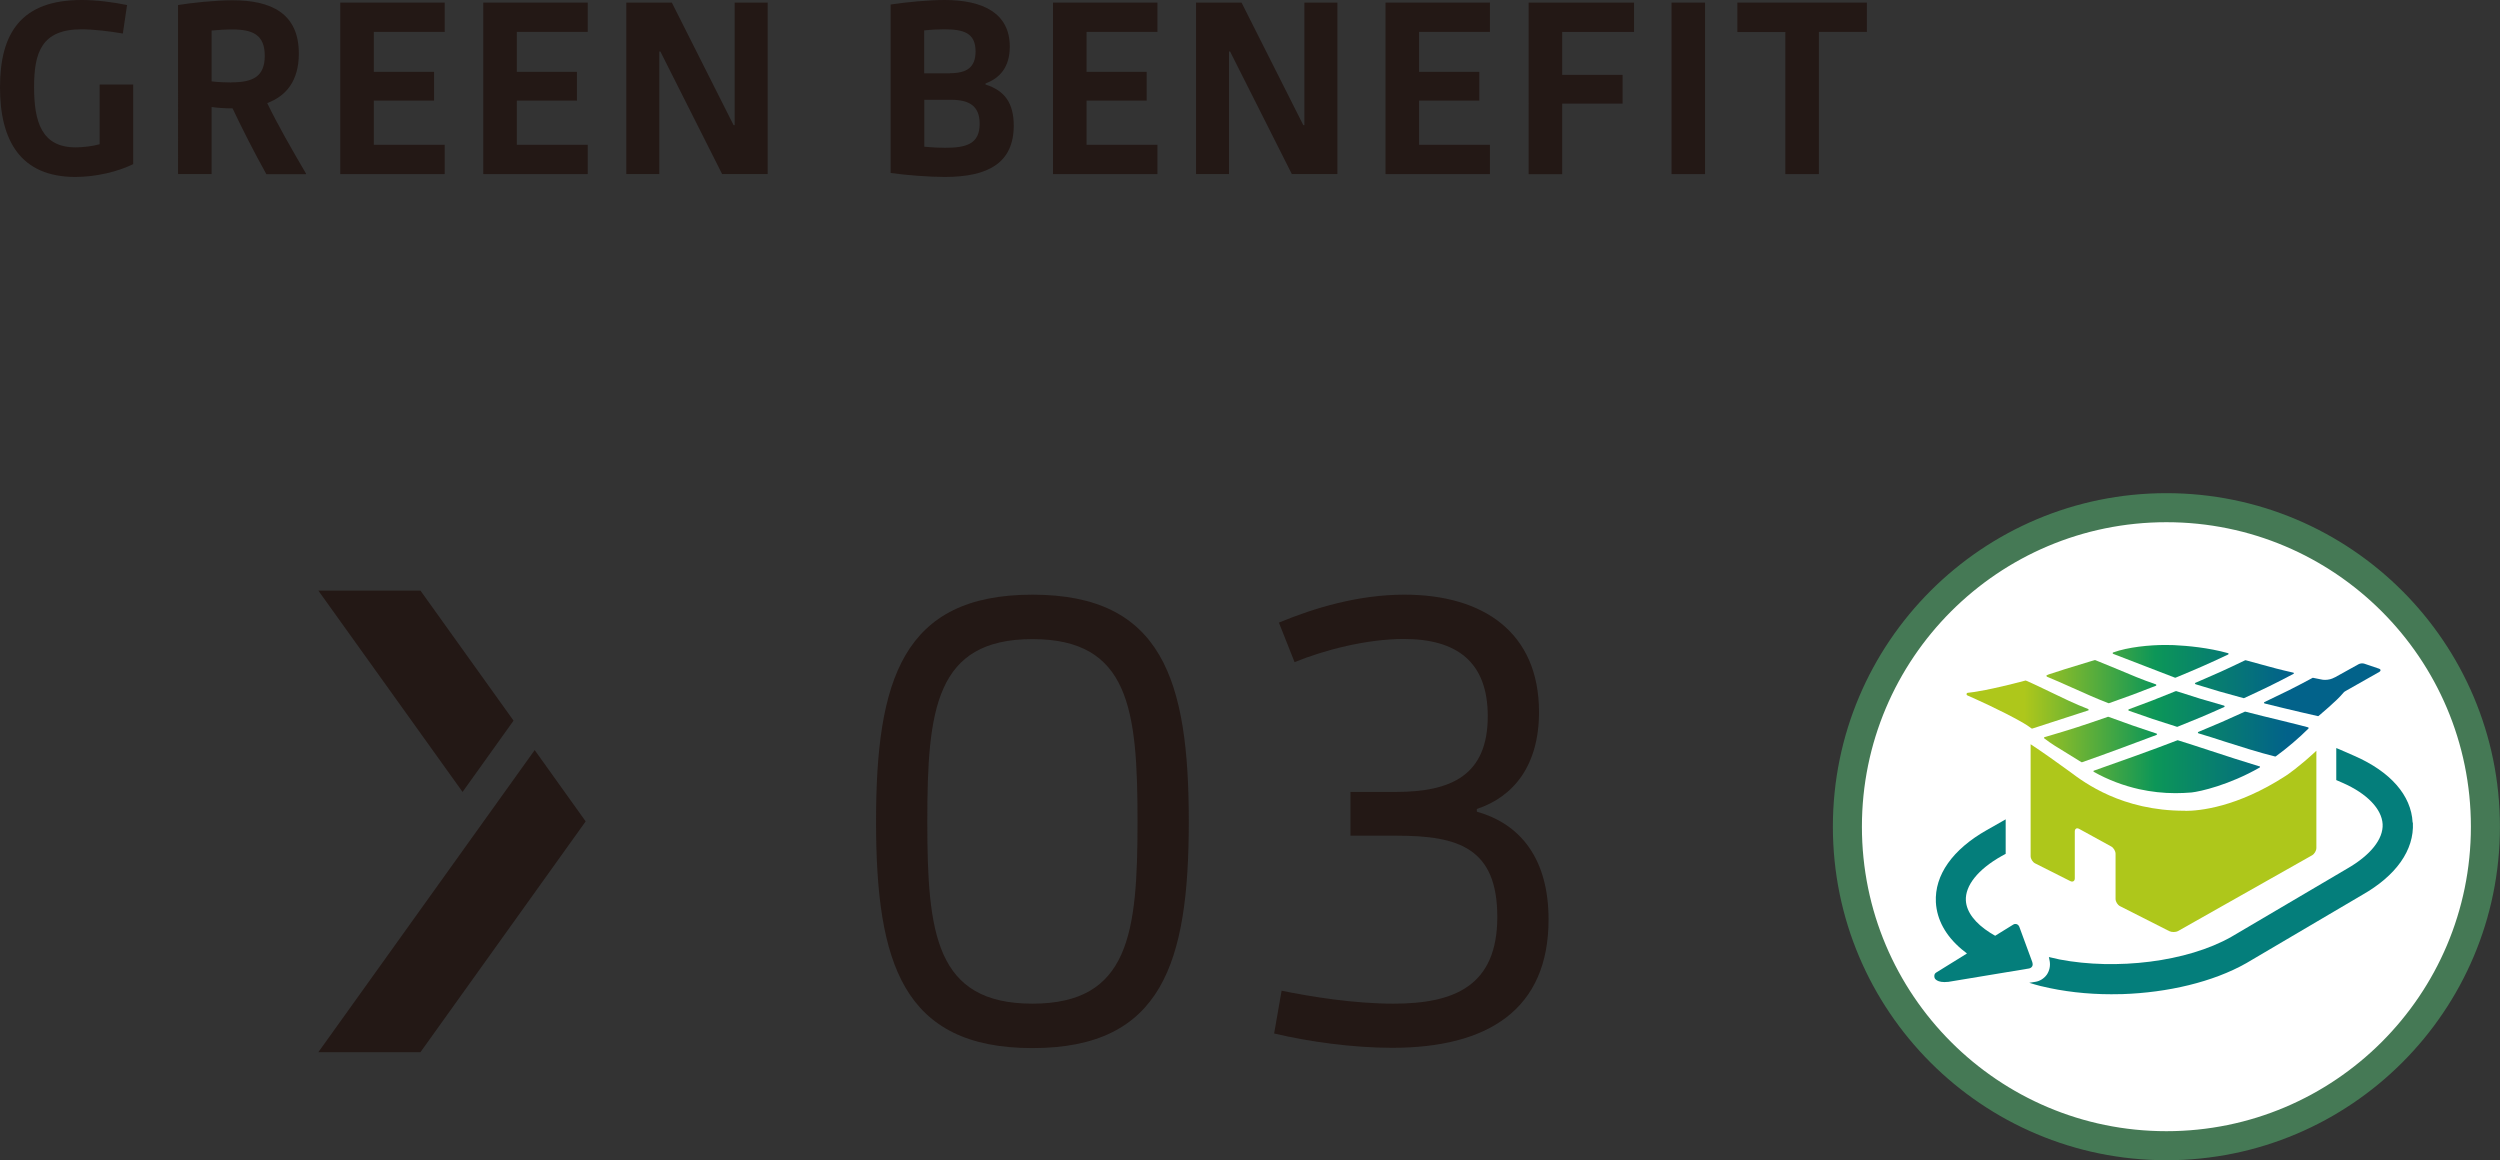 <?xml version="1.0" encoding="UTF-8"?>
<svg id="b" data-name="レイヤー 2" xmlns="http://www.w3.org/2000/svg" xmlns:xlink="http://www.w3.org/1999/xlink" viewBox="0 0 183.38 85.1">
  <rect x="0" y="0" width="183.38" height="85.1" fill="#333333" stroke="none"/>
  <defs>
    <linearGradient id="d" data-name="名称未設定グラデーション 5" x1="148.48" y1="52.01" x2="167.74" y2="52.01" gradientUnits="userSpaceOnUse">
      <stop offset="0" stop-color="#aec71b"/>
      <stop offset=".5" stop-color="#0c9658"/>
      <stop offset="1" stop-color="#02628a"/>
    </linearGradient>
    <linearGradient id="e" data-name="名称未設定グラデーション 5" x1="148.48" y1="48.51" x2="167.74" y2="48.51" xlink:href="#d"/>
    <linearGradient id="f" data-name="名称未設定グラデーション 5" x1="148.48" y1="50" x2="167.74" y2="50" xlink:href="#d"/>
    <linearGradient id="g" data-name="名称未設定グラデーション 5" x1="148.48" y1="49.82" x2="167.74" y2="49.82" xlink:href="#d"/>
    <linearGradient id="h" data-name="名称未設定グラデーション 5" x1="148.48" y1="56.25" x2="167.74" y2="56.25" xlink:href="#d"/>
    <linearGradient id="i" data-name="名称未設定グラデーション 5" x1="148.48" y1="53.84" x2="167.74" y2="53.84" xlink:href="#d"/>
    <linearGradient id="j" data-name="名称未設定グラデーション 5" x1="148.48" y1="54.24" x2="167.74" y2="54.24" xlink:href="#d"/>
    <linearGradient id="k" data-name="名称未設定グラデーション 5" x1="148.48" y1="51.67" x2="167.74" y2="51.67" xlink:href="#d"/>
    <linearGradient id="l" data-name="名称未設定グラデーション 5" x1="148.48" y1="50.6" x2="167.74" y2="50.6" xlink:href="#d"/>
  </defs>
  <g id="c" data-name="レイヤー 1">
    <g>
      <circle cx="158.91" cy="60.64" r="23.4" style="fill: #fff; stroke: #457955; stroke-miterlimit: 10; stroke-width: 2.13px;"/>
      <g>
        <path d="m159.43,69.46c-.29,0-.57-.06-.81-.18l-3.61-1.83c-.55-.28-.93-.9-.93-1.51v-3.03l-.79-.43v1.95c0,.75-.57,1.34-1.29,1.34-.21,0-.42-.05-.63-.15l-2.59-1.31c-.55-.28-.93-.9-.93-1.51v-10.26l1.71,1.14c1.05.7,2.09,1.44,2.77,1.94l.19.14c.95.72,3.5,2.62,7.71,2.62.99,0,3.5-.25,6.8-2.38.09-.06.88-.58,2.13-1.74l1.85-1.72v9.65c0,.6-.36,1.21-.88,1.5l-9.81,5.55c-.33.18-.66.22-.88.22Z" style="fill: #fff; stroke-width: 0px;"/>
        <g>
          <path d="m154.86,74.01c-1.91,0-3.72-.21-5.39-.62-.34-.09-.65-.17-.95-.27l.15-2.14.44-.07s.1-.04.12-.08c.03-.04.04-.1.03-.15l-.37-2,1.67.42c.24.06.49.12.75.17,1.1.21,2.3.32,3.56.32,3.12,0,6.22-.7,8.27-1.86l8.47-4.99c1.57-.89,2.1-1.78,2.07-2.26-.03-.55-.74-1.41-2.28-2.08l-1.12-.49v-4.72l1.76.74,1.11.48c3.04,1.33,4.79,3.4,4.92,5.83.13,2.43-1.39,4.67-4.28,6.31l-8.47,4.99c-2.55,1.45-5.96,2.31-9.62,2.43-.28.01-.56.02-.84.02Z" style="fill: #fff; stroke-width: 0px;"/>
          <path d="m142.63,73.12c-1.03,0-1.59-.53-1.76-1.03-.24-.59-.02-1.31.54-1.68l1.03-.64c-.95-1.04-1.49-2.25-1.55-3.53-.13-2.43,1.39-4.67,4.28-6.31l3.03-1.72v5.06l-.86.49c-1.56.89-2.08,1.77-2.06,2.25.02.4.41.89,1.05,1.35l.73-.45c.23-.14.49-.22.75-.22h.18l.27.08c.4.14.72.45.87.85l.96,2.61c.15.4.11.84-.1,1.21-.21.36-.57.61-1,.68l-5.91.98c-.2.03-.34.03-.47.03Z" style="fill: #fff; stroke-width: 0px;"/>
          <path d="m176.97,60.33c-.1-1.99-1.62-3.72-4.26-4.88l-1.12-.49c-.07-.03-.15-.06-.22-.09v2.35l.46.2c1.81.79,2.88,1.93,2.94,3.03.06,1.1-.9,2.29-2.61,3.27l-8.49,5c-3.26,1.85-8.45,2.45-12.59,1.66-.28-.06-.54-.12-.79-.18l.06.31c.06.34-.02.7-.21.98-.2.28-.51.48-.85.53l-.44.07c.28.09.57.17.88.25,0,0,0,0,.01,0,1.6.39,3.35.59,5.13.59.27,0,.54,0,.81-.01,3.31-.11,6.64-.88,9.09-2.27l8.49-5c2.51-1.42,3.83-3.3,3.73-5.3Z" style="fill: #047e7b; stroke-width: 0px;"/>
          <path d="m149.08,70.59l-.96-2.61c-.04-.09-.1-.16-.19-.19-.09-.03-.18-.02-.27.04l-1.31.81c-.13-.07-.25-.15-.37-.22-1.1-.7-1.73-1.52-1.78-2.36-.06-1.1.89-2.29,2.61-3.26l.31-.17v-2.53l-1.39.79c-2.51,1.42-3.83,3.3-3.73,5.29.07,1.28.72,2.46,1.88,3.44.13.11.26.21.4.32l-2.26,1.4c-.16.1-.15.29-.11.4,0,0,.13.38,1.01.28l5.91-.98c.1-.02.18-.07.23-.15.05-.08.05-.18.02-.27Z" style="fill: #047e7b; stroke-width: 0px;"/>
        </g>
        <g>
          <path d="m159.49,54.42l-.21-.08c-1.37-.43-2.07-.66-3.49-1.17l-.69-.25-.07-.79-.04-.81.79-.33c1.37-.5,2.04-.76,3.4-1.32l.2-.08h.38s.16.04.16.04c1.45.47,2.13.68,3.53,1.07l.72.2.11.79.08.77-.73.38c-1.42.63-2.1.92-3.49,1.47l-.2.08h-.23s-.21,0-.21,0Z" style="fill: #fff; stroke-width: 0px;"/>
          <path d="m159.35,50.81l-5.44-2.1-.03-.8v-.77l.75-.31c1.55-.57,3.6-.62,4.2-.62h.02c.28,0,.48,0,.66.01,1.09.05,2.7.2,4.23.63l.63.18.18.68.19.86-.82.43c-1.57.73-2.33,1.07-3.91,1.72l-.2.08h-.24s-.21,0-.21,0Z" style="fill: #fff; stroke-width: 0px;"/>
          <path d="m154.45,52.68l-.21-.08c-.81-.3-1.78-.74-2.73-1.17-.66-.29-1.28-.57-1.8-.79l-.72-.29v-.83c.04-.83.44-.95,2.14-1.49.72-.22,2.11-.65,2.11-.65l.21-.09.2.02c.14,0,.27.02.4.07.61.24,1.17.47,1.71.7.85.36,1.73.73,2.72,1.07l.7.24.07.79.04.81-.79.33c-1.36.54-2.04.79-3.45,1.29l-.07.03-.18.04h-.13s-.21,0-.21,0Z" style="fill: #fff; stroke-width: 0px;"/>
          <path d="m164.45,52.31l-.15-.03c-1.45-.39-2.15-.59-3.58-1.04l-.74-.23-.07-.82-.04-.77.74-.35c1.54-.66,2.09-.91,3.61-1.64l.23-.11h.42s.16.04.16.04c.45.12.82.22,1.17.32.73.2,1.34.37,2.27.58l.74.16.15.79.11.76-.7.42c-1.57.82-2.07,1.05-3.71,1.81l-.22.1h-.26s-.14,0-.14,0Z" style="fill: #fff; stroke-width: 0px;"/>
          <path d="m159.57,59.29c-.98,0-1.96-.11-2.9-.31-1.26-.28-2.48-.74-3.62-1.38l-.63-.35.05-.77.07-.7.71-.27c1.35-.48,4.69-1.66,6.08-2.21l.19-.08h.42s.2.07.2.07c.6.19,1.37.43,2.17.7l.15.05c1.24.41,2.52.82,3.58,1.14l.71.21.11.77.07.7-.64.41c-2.31,1.34-4.56,1.87-5.43,1.97-.45.04-.87.06-1.3.06Z" style="fill: #fff; stroke-width: 0px;"/>
          <path d="m166.75,56.59l-.14-.03c-1.24-.31-2.48-.7-3.69-1.09-.68-.22-1.35-.43-1.99-.62l-.75-.22-.08-.83-.04-.77.74-.35c1.38-.57,2.04-.86,3.39-1.48l.22-.1h.36s.11.01.11.01c.81.21,1.72.43,2.54.63l.13.03c.91.22,1.7.41,2.04.51l.61.18.18.66.14.6-.45.48c-.73.72-1.67,1.53-2.54,2.16l-.29.21h-.39s-.13.01-.13.01Z" style="fill: #fff; stroke-width: 0px;"/>
          <path d="m152.38,57.01l-.32-.21c-.27-.18-.6-.38-.92-.57-.67-.41-1.32-.8-1.84-1.2l-.52-.4.09-.7.11-.69.71-.23c1.9-.56,2.78-.85,4.57-1.47l.18-.06h.4s.2.07.2.07c1.4.52,2.09.76,3.5,1.22l.72.24.07.81.04.82-.81.32c-1.28.49-3.5,1.32-5.45,2l-.18.06h-.21s-.35,0-.35,0Z" style="fill: #fff; stroke-width: 0px;"/>
          <path d="m148.68,54.54l-.32-.23c-.22-.16-.4-.28-.55-.37-1.62-.92-3.57-1.77-3.95-1.93l-.19-.08-.15-.15c-.26-.23-.39-.54-.39-.87,0-.62.46-1.13,1.08-1.2h.11c.2-.03,1.36-.17,3.95-.86l.14-.04h.37s.22.08.22.08c.68.3,1.3.6,1.89.89.85.41,1.73.84,2.67,1.21l.7.27.03.8v.77l-.76.31c-.51.17-1.9.62-4.15,1.35l-.16.05h-.19s-.37,0-.37,0Z" style="fill: #fff; stroke-width: 0px;"/>
          <path d="m169.92,53.65l-.14-.03s-2.05-.46-3.92-.93l-.75-.19-.11-.81-.08-.79.76-.37c1.54-.74,1.95-.94,3.46-1.75l.24-.13h.4s.68.13.68.13c.04,0,.08,0,.11,0,.08,0,.12-.01.16-.03l1.76-.98c.23-.13.51-.2.8-.2.17,0,.34.03.5.08l1.09.37c.48.17.81.57.86,1.04.04.51-.21.96-.64,1.21l-2.4,1.37c-.62.71-1.84,1.72-1.9,1.76l-.31.25h-.43s-.14.01-.14.01Z" style="fill: #fff; stroke-width: 0px;"/>
          <path d="m159.62,50.7s-.02,0-.04,0c-1.37.56-2.04.82-3.43,1.33-.02,0-.03.03-.03.05,0,.02.01.04.03.05,1.4.5,2.1.73,3.53,1.18,0,0,.01,0,.02,0,0,0,.01,0,.02,0,1.38-.55,2.05-.83,3.43-1.45.02,0,.03-.03.03-.05s-.02-.04-.04-.05c-1.42-.4-2.11-.61-3.52-1.07Z" style="fill: url(#d); stroke-width: 0px;"/>
          <path d="m155,47.96l4.54,1.75s.01,0,.02,0c0,0,.01,0,.02,0,1.57-.65,2.33-.98,3.86-1.7.02-.01.03-.03.03-.06,0-.02-.02-.03-.04-.04-1.43-.4-2.95-.54-3.98-.59-.19,0-.4-.01-.63-.01-1.13,0-2.73.15-3.82.55-.02,0-.03.03-.03.05s.01.04.03.05Z" style="fill: url(#e); stroke-width: 0px;"/>
          <path d="m150.13,49.63c.54.22,1.17.5,1.84.8.93.42,1.9.85,2.69,1.15,0,0,.01,0,.02,0,0,0,.01,0,.02,0,1.4-.49,2.07-.74,3.44-1.28.02,0,.03-.03.03-.05,0-.02-.01-.04-.03-.05-1-.34-1.87-.71-2.79-1.1-.53-.22-1.08-.45-1.66-.68-.01,0-.02,0-.04,0,0,0-.11.03-.24.07-.39.12-1.21.37-1.93.59-1.37.43-1.37.44-1.37.49,0,.02.01.04.03.05Z" style="fill: url(#f); stroke-width: 0px;"/>
          <path d="m161.01,50.14s.02.04.04.05c1.41.44,2.11.64,3.52,1.02,0,0,0,0,.01,0,0,0,.01,0,.02,0,1.62-.75,2.11-.98,3.63-1.78.02-.01.03-.03.03-.05s-.02-.04-.04-.04c-.98-.22-1.6-.39-2.32-.59-.35-.1-.72-.2-1.17-.32-.01,0-.02,0-.04,0-1.54.74-2.1.99-3.66,1.66-.02,0-.03.03-.03.05Z" style="fill: url(#g); stroke-width: 0px;"/>
          <path d="m165.72,56.21c-1.07-.32-2.36-.74-3.61-1.15-.86-.28-1.67-.55-2.36-.76-.01,0-.02,0-.03,0-1.49.59-5.07,1.86-6.13,2.23-.02,0-.03.02-.03.04,0,.02,0,.04.03.05,1.05.59,2.17,1.01,3.33,1.27.87.19,1.76.29,2.66.29.39,0,.78-.02,1.17-.05.64-.07,2.77-.55,5-1.83.02-.01.03-.03.03-.05,0-.02-.02-.04-.04-.04Z" style="fill: url(#h); stroke-width: 0px;"/>
          <path d="m169.3,53.35c-.34-.1-1.1-.28-1.98-.5-.86-.21-1.84-.44-2.62-.65-.01,0-.02,0-.03,0-1.36.62-2.04.92-3.42,1.49-.02,0-.03.03-.03.05,0,.02.02.04.04.05.65.19,1.32.41,1.97.62,1.2.38,2.44.78,3.65,1.08,0,0,0,0,.01,0,.01,0,.02,0,.03,0,.83-.6,1.73-1.37,2.41-2.05.01-.01.02-.03.01-.05,0-.02-.02-.03-.04-.04Z" style="fill: url(#i); stroke-width: 0px;"/>
          <path d="m158.23,53.86s-.01-.04-.04-.05c-1.42-.47-2.12-.71-3.53-1.23-.01,0-.02,0-.04,0-1.81.63-2.7.92-4.54,1.46l-.11.03s-.03.02-.04.04c0,.02,0,.04.02.05.46.36,1.05.72,1.68,1.1.35.21.7.43,1.05.65,0,0,.02,0,.03,0,0,0,.01,0,.02,0,1.94-.68,4.15-1.51,5.45-2,.02,0,.03-.03.03-.05Z" style="fill: url(#j); stroke-width: 0px;"/>
          <path d="m153.2,52.06s-.01-.04-.03-.05c-.98-.38-1.88-.82-2.75-1.24-.59-.28-1.19-.58-1.82-.85-.01,0-.02,0-.03,0-2.6.69-3.82.86-4.23.9h0c-.05,0-.09.05-.09.1,0,.04.02.07.06.09,0,0,0,0,0,0,.54.24,2.45,1.08,4.05,1.99.18.1.39.24.67.44,0,0,.02,0,.03,0,0,0,.01,0,.02,0,2.24-.72,3.62-1.17,4.1-1.33.02,0,.03-.03.04-.05Z" style="fill: url(#k); stroke-width: 0px;"/>
          <path d="m174.63,49.17s-.02-.09-.12-.12l-1.09-.37c-.12-.04-.3-.02-.41.04l-1.75.97s0,0-.01,0c-.21.12-.45.18-.7.18-.11,0-.22-.01-.33-.04l-.55-.11s-.02,0-.03,0c-1.55.83-1.97,1.03-3.54,1.78-.02,0-.03.03-.03.05s.02.04.04.05c1.84.46,3.9.93,3.92.93,0,0,0,0,.01,0,.01,0,.02,0,.03-.01.05-.05,1.34-1.11,1.81-1.69.04-.06.1-.1.17-.14l2.47-1.4c.09-.05.1-.11.09-.14Z" style="fill: url(#l); stroke-width: 0px;"/>
        </g>
        <path d="m160.3,59.47s-.04,0-.07,0c-4.58,0-7.33-2.06-8.37-2.84-.07-.05-.12-.09-.18-.13-.73-.53-1.73-1.25-2.73-1.91v8.21c0,.2.15.44.33.53l2.58,1.3c.18.09.33,0,.33-.2v-3.44c0-.2.14-.29.32-.19l2.35,1.29c.18.1.32.34.32.54v3.31c0,.2.15.44.33.53l3.61,1.83c.18.09.47.09.65-.01l9.82-5.55c.18-.1.32-.34.32-.54v-7.13c-1.3,1.21-2.15,1.78-2.28,1.86-3.54,2.29-6.31,2.55-7.33,2.55Z" style="fill: #aec71b; stroke-width: 0px;"/>
      </g>
    </g>
    <g>
      <path d="m0,6.41C0,2.44,1.54,0,5.98,0c1.13,0,2.31.16,3.34.37l-.31,2.09c-.9-.16-2.15-.31-3.03-.31-2.93,0-3.48,1.7-3.48,4.24s.55,4.42,3.05,4.42c.49,0,1.23-.08,1.76-.23v-4.38h2.46v5.84c-1.17.57-2.75.94-4.26.94C1.52,12.97,0,10.33,0,6.41Z" style="fill: #231815; stroke-width: 0px;"/>
      <path d="m13.05.37c.98-.16,2.72-.35,4.01-.35,2.81,0,4.86.94,4.86,3.91,0,2.03-.96,3.13-2.32,3.63.74,1.54,1.84,3.46,2.85,5.18l-.02.04h-2.89c-.88-1.58-1.78-3.34-2.48-4.83-.59,0-1.11-.04-1.54-.1v4.92h-2.46V.37Zm3.93,5.67c1.56,0,2.44-.41,2.44-1.95s-.88-1.93-2.4-1.93c-.47,0-1.08.04-1.5.08v3.73c.47.06,1.13.08,1.46.08Z" style="fill: #231815; stroke-width: 0px;"/>
      <path d="m24.96.19h7.66v2.15h-5.2v2.93h4.42v2.11h-4.42v3.24h5.2v2.15h-7.66V.19Z" style="fill: #231815; stroke-width: 0px;"/>
      <path d="m35.45.19h7.66v2.15h-5.2v2.93h4.41v2.11h-4.41v3.24h5.2v2.15h-7.66V.19Z" style="fill: #231815; stroke-width: 0px;"/>
      <path d="m45.94.19h3.34l4.53,8.99h.08V.19h2.42v12.58h-3.34l-4.53-8.99h-.08v8.99h-2.42V.19Z" style="fill: #231815; stroke-width: 0px;"/>
      <path d="m65.33.33c1.19-.18,2.81-.33,3.95-.33,2.85,0,4.79.98,4.79,3.42,0,1.49-.72,2.31-1.78,2.7v.08c1.43.45,2.07,1.39,2.07,3.01,0,2.75-1.89,3.77-5.06,3.77-1.09,0-2.75-.12-3.97-.29V.33Zm4.34,5.04c1.23,0,1.89-.41,1.89-1.6,0-1.37-.9-1.62-2.3-1.62-.39,0-.9.02-1.47.08v3.15h1.88Zm-.33,5.47c1.54,0,2.52-.28,2.52-1.76,0-1.29-.74-1.76-2.09-1.76h-1.97v3.44c.61.06,1.14.08,1.54.08Z" style="fill: #231815; stroke-width: 0px;"/>
      <path d="m77.24.19h7.66v2.15h-5.2v2.93h4.41v2.11h-4.41v3.24h5.2v2.15h-7.66V.19Z" style="fill: #231815; stroke-width: 0px;"/>
      <path d="m87.73.19h3.34l4.53,8.99h.08V.19h2.42v12.58h-3.34l-4.53-8.99h-.08v8.99h-2.42V.19Z" style="fill: #231815; stroke-width: 0px;"/>
      <path d="m101.63.19h7.66v2.15h-5.2v2.93h4.42v2.11h-4.42v3.24h5.2v2.15h-7.66V.19Z" style="fill: #231815; stroke-width: 0px;"/>
      <path d="m112.12.19h7.74v2.15h-5.27v3.15h4.43v2.11h-4.43v5.18h-2.46V.19Z" style="fill: #231815; stroke-width: 0px;"/>
      <path d="m122.61.19h2.46v12.58h-2.46V.19Z" style="fill: #231815; stroke-width: 0px;"/>
      <path d="m130.96,2.35h-3.52V.19h9.5v2.15h-3.52v10.43h-2.46V2.35Z" style="fill: #231815; stroke-width: 0px;"/>
    </g>
    <g>
      <g>
        <polygon points="37.67 52.86 30.84 43.32 23.35 43.32 33.93 58.09 37.67 52.86" style="fill: #231815; stroke-width: 0px;"/>
        <polygon points="39.22 55.02 23.35 77.18 30.84 77.18 42.96 60.25 39.22 55.02" style="fill: #231815; stroke-width: 0px;"/>
      </g>
      <g>
        <path d="m64.26,60.25c0-10.37,1.95-16.63,11.47-16.63s11.47,6.26,11.47,16.63-1.95,16.63-11.47,16.63-11.47-6.26-11.47-16.63Zm19.18,0c0-8.21-.6-13.37-7.71-13.37s-7.71,5.16-7.71,13.37.6,13.37,7.71,13.37,7.71-5.16,7.71-13.37Z" style="fill: #231815; stroke-width: 0px;"/>
        <path d="m94.01,72.67c2.2.45,5.31.95,8.21.95,4.46,0,7.61-1.3,7.61-6.36s-2.85-5.96-7.36-5.96h-3.41v-3.21h3.31c4.06,0,6.76-1.2,6.76-5.56,0-3.96-2.25-5.66-6.16-5.66-2.7,0-5.81.8-8.01,1.7l-1.15-2.9c2.65-1.1,5.86-2.05,9.21-2.05,5.76,0,9.87,2.75,9.87,8.61,0,3.91-1.85,6.21-4.56,7.11v.2c3.21.9,5.26,3.46,5.26,7.91,0,6.61-4.46,9.41-11.47,9.41-2.9,0-6.11-.45-8.66-1.05l.55-3.15Z" style="fill: #231815; stroke-width: 0px;"/>
      </g>
    </g>
  </g>
</svg>
